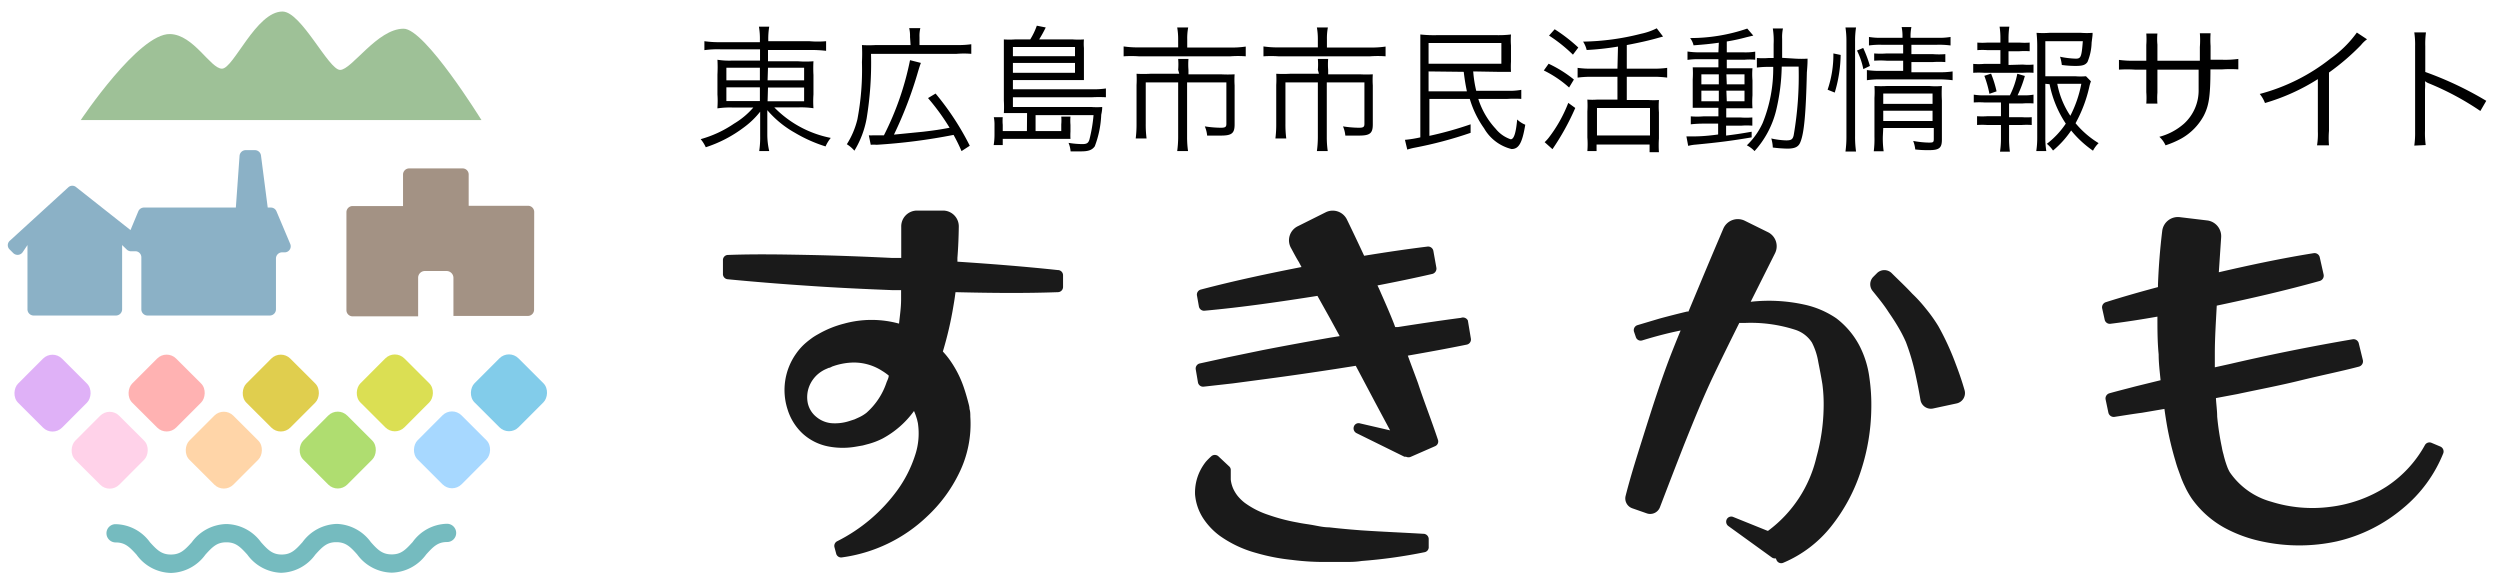 <svg xmlns="http://www.w3.org/2000/svg" viewBox="0 0 182 42"><g id="レイヤー_2" data-name="レイヤー 2"><path d="M64.22 27a3.78 3.78 0 00-2.29-.6 4.78 4.78 0 00-1.28.26c-.11 0-.21.08-.32.12l-.25.11a2.41 2.41 0 00-.48.3 2.28 2.28 0 00-.69.94 2.16 2.16 0 00-.1 1.23 1.78 1.78 0 00.63 1 2 2 0 001.11.45 3.41 3.41 0 001.32-.17l.34-.11.33-.15a2.69 2.69 0 00.54-.33 5.09 5.09 0 001.46-2.23c.06-.16.11-.33.16-.5a4.14 4.14 0 00-.48-.32z" fill="none"/><path d="M77 19.66c-2.43-.26-4.86-.45-7.3-.61v-.28c.06-.76.09-1.51.1-2.26a1.15 1.15 0 00-1.18-1.18h-1.88a1.15 1.15 0 00-1.13 1.18v2.27h-.63c-2.05-.1-4.11-.18-6.16-.22s-3.88-.07-5.81 0a.37.37 0 00-.38.37v1a.38.38 0 00.35.4q2.9.28 5.79.47c2 .14 4.11.24 6.16.32h.67v.68c0 .59-.09 1.18-.15 1.76a7.53 7.53 0 00-4 0 7.43 7.43 0 00-1.89.77 4.5 4.5 0 00-.41.25c-.15.11-.3.22-.44.34a4.18 4.18 0 00-.75.82 4.58 4.58 0 00-.62 4.08 4 4 0 001.12 1.77 3.86 3.86 0 001.89.92 5.54 5.54 0 002 0l.46-.08.45-.12a5.23 5.23 0 001-.39 6.78 6.78 0 002.28-2c.05.12.1.24.14.36l.08.25.06.26a5 5 0 01-.21 2.38 9.08 9.08 0 01-1.27 2.5 12.16 12.16 0 01-4.39 3.73.38.38 0 00-.2.44l.12.45a.37.37 0 00.41.29 11.12 11.12 0 006.23-3 10.62 10.62 0 002.3-3.11 8.09 8.09 0 00.83-4.14c0-.19 0-.37-.06-.56 0-.18-.07-.38-.11-.55-.09-.33-.18-.65-.3-1a7.75 7.75 0 00-.94-1.89 6 6 0 00-.59-.74 26.12 26.12 0 00.77-3.32c.06-.34.11-.67.15-1 2.48.06 5 .09 7.45 0a.38.38 0 00.38-.37v-.85a.38.38 0 00-.39-.39zM63.08 30.05a2.69 2.69 0 01-.54.33l-.33.15-.34.11a3.41 3.41 0 01-1.32.17 2 2 0 01-1.11-.45 1.78 1.78 0 01-.63-1 2.16 2.16 0 01.1-1.23 2.28 2.28 0 01.69-.94 2.41 2.41 0 01.48-.3l.25-.11c.11 0 .21-.09.32-.12a4.78 4.78 0 011.28-.26 3.78 3.78 0 012.29.6 4.14 4.14 0 01.48.34c0 .17-.1.34-.16.5a5.09 5.09 0 01-1.46 2.21zm114.58 2.46l-.64-.27a.38.38 0 00-.49.17 8.51 8.51 0 01-2.77 3 9.71 9.71 0 01-4.13 1.49 10 10 0 01-4.3-.38 5.39 5.39 0 01-3-2.14 2.81 2.81 0 01-.17-.35l-.07-.19-.08-.24c-.05-.17-.1-.34-.14-.52a4.37 4.37 0 01-.12-.52 19.77 19.77 0 01-.34-2.24c0-.44-.07-.89-.09-1.34l1.55-.29c1.54-.33 3.08-.62 4.62-1s2.83-.63 4.24-1a.4.4 0 00.29-.46l-.3-1.23a.39.39 0 00-.45-.3 152.751 152.751 0 00-8.9 1.79l-1.13.25v-1c0-1.16.08-2.33.14-3.49 2.52-.53 5-1.1 7.51-1.8a.4.4 0 00.27-.46l-.28-1.25a.39.39 0 00-.44-.31c-2.32.37-4.62.86-6.91 1.39l.17-2.54a1.16 1.16 0 00-1-1.23l-2-.24a1.15 1.15 0 00-1.29 1c-.16 1.31-.26 2.59-.31 3.91v.18c-1.27.34-2.54.7-3.8 1.1a.39.39 0 00-.26.46l.18.81a.38.38 0 00.43.3c1.14-.14 2.28-.32 3.41-.52 0 .92 0 1.83.09 2.75 0 .63.08 1.25.14 1.88l-1.79.44c-.64.17-1.29.33-1.93.51a.39.39 0 00-.28.46l.2.95a.4.4 0 00.44.31c.66-.1 1.31-.21 2-.3l1.64-.28q.08.59.18 1.17a22.93 22.93 0 00.62 2.61q.09.33.21.66t.24.66l.14.33.18.38a6.65 6.65 0 00.43.73 7.18 7.18 0 002.35 2.1 9.93 9.93 0 002.72 1 12.86 12.86 0 005.49 0 11.45 11.45 0 004.81-2.41 10 10 0 002.93-4 .39.39 0 00-.21-.49zm-71.3-9.37c-1.53.2-3.06.43-4.59.67h-.2l-.1-.27c-.29-.74-.62-1.49-.94-2.21a9.19 9.19 0 00-.25-.55c1.34-.26 2.66-.53 4-.84a.4.4 0 00.29-.44l-.22-1.23a.39.39 0 00-.42-.32c-1.55.19-3.09.42-4.62.67-.41-.88-.83-1.77-1.26-2.65a1.15 1.15 0 00-1.55-.51l-2 1a1.14 1.14 0 00-.5 1.62c.19.35.37.7.56 1l.19.36c-2.45.48-4.9 1-7.33 1.64a.38.38 0 00-.28.44l.14.79a.38.38 0 00.41.31c2.76-.25 5.49-.65 8.22-1.08l.91 1.63.71 1.3-.69.11c-1.65.29-3.29.59-4.93.91l-2.47.51-2.1.46a.38.38 0 00-.29.43l.16.94a.38.38 0 00.41.32l2.14-.24 2.48-.33c1.66-.22 3.31-.46 5-.72l1.46-.23 1.43 2.7 1.07 2-2.2-.51a.36.36 0 00-.44.24.39.39 0 00.19.47l3.49 1.72h.12a.41.41 0 00.36 0l1.76-.77a.37.37 0 00.2-.47c-.46-1.39-1-2.75-1.45-4.12-.24-.66-.49-1.31-.74-2 1.43-.25 2.86-.51 4.28-.8a.38.38 0 00.31-.44l-.22-1.32a.4.4 0 00-.5-.19zm-2.75 15.72c-1.51-.09-3-.15-4.49-.25-.8-.06-1.58-.13-2.36-.22-.39 0-.78-.09-1.16-.16s-.76-.11-1.13-.19a13.66 13.66 0 01-2.14-.56 6.16 6.16 0 01-1.72-.88 3.16 3.16 0 01-.52-.51 2.67 2.67 0 01-.31-.51 2.24 2.24 0 01-.18-.67v-.7a.34.34 0 00-.12-.26l-.79-.74a.39.39 0 00-.5 0 5 5 0 00-.4.4 3.79 3.79 0 00-.45.72A3.58 3.58 0 0087 36a3.76 3.76 0 00.59 1.73 5 5 0 001.2 1.27 8.35 8.35 0 002.64 1.25 14.59 14.59 0 002.62.51 18.41 18.41 0 002.56.15h1.26c.42 0 .83 0 1.25-.07a37 37 0 004.59-.64.37.37 0 00.3-.4v-.58a.39.39 0 00-.4-.36zm31.76-13.69a6 6 0 00-1.69-2 6.61 6.61 0 00-2.35-1 11.93 11.93 0 00-3.88-.2l1.77-3.53a1.14 1.14 0 00-.54-1.55l-1.68-.83a1.15 1.15 0 00-1.54.58c-.58 1.36-1.16 2.73-1.73 4.1l-.81 1.94h-.1c-.67.16-1.33.33-2 .51l-1.61.48a.38.38 0 00-.25.49l.13.38a.37.37 0 00.47.24c.91-.28 1.85-.53 2.79-.72-.26.62-.51 1.25-.76 1.89-.7 1.83-1.27 3.62-1.84 5.42-.49 1.57-1 3.13-1.4 4.71a.76.76 0 00.5.93l1 .35a.76.76 0 001-.45q.87-2.28 1.75-4.53c.69-1.72 1.39-3.46 2.16-5.07.6-1.26 1.23-2.53 1.86-3.8h.41a10.53 10.53 0 013.7.51 2.27 2.27 0 011.18.92 4.77 4.77 0 01.46 1.41c.1.51.21 1.06.3 1.62a11.28 11.28 0 01.09 1.75 14.24 14.24 0 01-.52 3.55 9.3 9.3 0 01-3.52 5.37h-.05l-2.48-1a.37.37 0 00-.48.16.39.39 0 00.12.5l3.17 2.29a.4.4 0 00.28.06l.05.12a.37.37 0 00.49.2 8.81 8.81 0 003.49-2.65 12.77 12.77 0 002.17-4.06 15.13 15.13 0 00.75-4.48 13.73 13.73 0 00-.14-2.3 7 7 0 00-.72-2.31zm7 1.31a19.26 19.26 0 00-1.25-2.72 10.9 10.9 0 00-.9-1.27c-.31-.39-.63-.75-1-1.1-.49-.53-1-1-1.51-1.51a.76.76 0 00-1.06 0l-.28.28a.77.77 0 00-.06 1c.41.51.82 1 1.19 1.58.25.36.49.73.7 1.09a10 10 0 01.55 1.07 16.36 16.36 0 01.71 2.42c.13.59.25 1.2.35 1.8a.77.77 0 00.91.62l1.72-.37a.77.77 0 00.57-1c-.17-.6-.39-1.24-.64-1.89z" fill="#1a1a1a"/><path d="M52.45 3.59a7.12 7.12 0 00-1.17.06V3a7.55 7.55 0 001.2.07h2.84v-.13a5.21 5.21 0 00-.07-1H56a5.58 5.58 0 00-.07 1V3h3a7 7 0 001.21 0v.7a9.38 9.38 0 00-1.23-.06h-3v.82h2.18a7.21 7.21 0 001.13 0 8.81 8.81 0 000 1v1.42a7 7 0 000 1 6.11 6.11 0 00-1.13-.06h-1.72a7.87 7.87 0 004.11 2.22 2.79 2.79 0 00-.38.62 10.44 10.44 0 01-2.24-1 7.38 7.38 0 01-2-1.64V9.8A5.32 5.32 0 0056 11h-.73a6.52 6.52 0 00.07-1.1V8.13a6 6 0 01-1.18 1.14 9.39 9.39 0 01-2.78 1.45 2.62 2.62 0 00-.37-.59A8.2 8.2 0 0053.44 9a5.66 5.66 0 001.4-1.17h-1.46a6 6 0 00-1.15.06V7.8a6.44 6.44 0 000-.92V5.43a10.13 10.13 0 000-1.08 5.43 5.43 0 001.1.06h2v-.82zm.43 1.34v.92h2.44v-.92zm0 1.43v1h2.44v-1zm3-.51h2.66v-.92h-2.63zm0 1.52h2.66v-1h-2.63zm10.37-4.68a2.44 2.44 0 00-.06-.64H67a2.39 2.39 0 00-.06.65v.58h2.7a6.81 6.81 0 001.07-.06v.7a6.56 6.56 0 00-1.07 0h-6.23a25 25 0 01-.32 4.71 6.87 6.87 0 01-.89 2.34 2.38 2.38 0 00-.55-.47 6 6 0 00.77-1.82 19.35 19.35 0 00.33-4.16 12.14 12.14 0 000-1.24 7.59 7.59 0 001 0h2.54zm-3 7.16a1.67 1.67 0 00.32 0h.78a21.17 21.17 0 001.9-5.47l.79.2c-.07.19-.11.31-.2.61a29.19 29.19 0 01-1.76 4.61l2.12-.21c.85-.1 1.25-.16 1.93-.29a16.24 16.24 0 00-1.57-2.16l.55-.33a19.74 19.74 0 012.49 3.8L70 11a13 13 0 00-.58-1.18 42.2 42.2 0 01-5.6.72 2.74 2.74 0 00-.43 0zm11.52-1.62h-1.69a7.49 7.49 0 000-.9V2.87a5.61 5.61 0 00.8 0H75a4.9 4.9 0 00.48-1l.65.13a9.45 9.45 0 01-.48.87h2.45a5.59 5.59 0 00.81 0 3.65 3.65 0 000 .63v2.33h-5.17v.67h5.83a6 6 0 00.94-.06v.64a9.15 9.15 0 00-1 0h-5.77v.71h5.71a5.63 5.63 0 00.79 0c0 .09 0 .25-.07.56a7.22 7.22 0 01-.47 2.3c-.19.27-.46.37-1 .37h-.76a2.08 2.08 0 00-.15-.62 6.35 6.35 0 001 .09c.32 0 .44-.07.52-.33a11 11 0 00.3-1.78h-4.22v1.16h1.87v-.49a3.2 3.2 0 000-.56h.67a3.78 3.78 0 000 .6v.5a4.35 4.35 0 000 .52H73v.45h-.66a4.75 4.75 0 00.06-.78v-.65a2.8 2.8 0 00-.05-.6H73a3.09 3.09 0 000 .56v.45h1.76zm3.49-4.14v-.67h-4.52v.67zM73.74 5.3h4.52v-.72h-4.52zm12.03-2.46A4.93 4.93 0 0085.7 2h.8a4.22 4.22 0 00-.07.85v.61h3.13a6.84 6.84 0 001.13-.07v.71a7.31 7.31 0 00-1.12 0h-6.66a8.26 8.26 0 00-1.11 0v-.72a7.2 7.2 0 001.12.07h2.85zm0 2.24a4.77 4.77 0 000-.79h.75a5.07 5.07 0 000 .8v.32h2.36a8.77 8.77 0 001 0 6.44 6.44 0 000 .81v2.83c0 .65-.2.82-1 .82h-1a2.2 2.2 0 00-.17-.67 7.89 7.89 0 001.17.1c.32 0 .4-.06.4-.28V6h-2.86v4a7.08 7.08 0 00.07 1h-.79a7.73 7.73 0 00.07-1V6h-2.36v3a7.8 7.8 0 00.06 1.08h-.79A8.22 8.22 0 0082.74 9V6.19a6.93 6.93 0 000-.82 8.73 8.73 0 001 0h2.11zm10.17-2.24a4.93 4.93 0 00-.07-.84h.8a4.22 4.22 0 00-.07.85v.61h3.13a7 7 0 001.14-.07v.71a7.54 7.54 0 00-1.13 0h-6.66a8.1 8.1 0 00-1.1 0v-.72a7.06 7.06 0 001.11.07h2.85zm0 2.24a4.77 4.77 0 000-.79h.75a5.07 5.07 0 000 .8v.32H99a8.69 8.69 0 00.94 0 6.44 6.44 0 000 .81v2.83c0 .65-.2.82-1 .82h-1a2.2 2.2 0 00-.17-.67 7.89 7.89 0 001.17.1c.31 0 .39-.06.39-.28V6h-2.74v4a7.08 7.08 0 00.07 1h-.79a7.73 7.73 0 00.07-1V6h-2.36v3a7.8 7.8 0 00.06 1.08h-.79A8.22 8.22 0 0092.91 9V6.19a6.93 6.93 0 000-.82 8.73 8.73 0 001 0h2.11zm11.31.12a8.67 8.67 0 00.22 1.41h2.28a4.81 4.81 0 001-.07v.66a8.72 8.72 0 00-1 0h-2.13a5.75 5.75 0 001.27 2.18 2.37 2.37 0 001.09.76c.23 0 .38-.44.47-1.44a1.91 1.91 0 00.59.38c-.22 1.33-.47 1.77-1 1.77a3.18 3.18 0 01-2-1.51A7.2 7.2 0 01107 7.2h-2.94v2.69a26 26 0 003-.84v.62a29.32 29.32 0 01-4.06 1.08 4.66 4.66 0 00-.55.14l-.17-.71a8.59 8.59 0 001.12-.18V2.51a9 9 0 001.16.05H109a7.76 7.76 0 001-.05 5.14 5.14 0 000 .8v1.18a6.37 6.37 0 000 .74h-1zM104 4.64h5.3V3.13H104zm0 .56v1.45h2.79c-.1-.48-.16-.84-.23-1.42zm8.74-.56a8.85 8.85 0 011.84 1.15l-.35.58a8 8 0 00-1.84-1.24zm1.94 3.22a18.18 18.18 0 01-1.66 3l-.57-.51a2.67 2.67 0 00.31-.34 10.09 10.09 0 001.41-2.52zm-1.5-5.73a11.84 11.84 0 011.72 1.33l-.39.52a11 11 0 00-1.74-1.39zm4.61 1.26a20 20 0 01-2.28.25 2 2 0 00-.26-.61 18 18 0 004.21-.57 4.66 4.66 0 001.15-.4l.46.6-.33.09c-.58.17-1.36.35-2.31.53V5h1.94a6.88 6.88 0 001-.06v.71a7.36 7.36 0 00-1-.06h-1.94v1.69H120a5.12 5.12 0 00.77 0 6.31 6.31 0 000 .9v1.9a7.57 7.57 0 000 1h-.68v-.56h-3.86V11h-.67a6.52 6.52 0 000-1V8.12a7.27 7.27 0 000-.87 4.81 4.81 0 00.72 0h1.47V5.59h-1.9a7.36 7.36 0 00-1 .06v-.71a6.67 6.67 0 001 .06h1.9zm-1.53 6.47h3.86v-2h-3.86zm8.87-6.75c-.72.1-1.08.13-1.84.19a1.35 1.35 0 00-.25-.53 12.78 12.78 0 004.16-.69l.44.51-.5.12a13.56 13.56 0 01-1.43.31v.79h1.2a4.46 4.46 0 00.87-.05v.59a4.19 4.19 0 00-.79 0h-1.28v.62h1.87a5.31 5.31 0 000 .88v1.09a6.71 6.71 0 000 .94h-1.91v.67h1a5.79 5.79 0 00.9 0v.6a4.76 4.76 0 00-.81 0h-1.1v.72c.64-.08 1-.13 1.86-.28V10c-1.4.24-2.4.37-4.09.53a3 3 0 00-.53.09l-.13-.69h.42c.31 0 .88 0 1.89-.14V9H124a8.61 8.61 0 00-.91.05v-.58a5.51 5.51 0 00.92 0h1.09v-.62h-1.87V5.78a6.66 6.66 0 000-.88h1.87v-.59h-1.35a5.46 5.46 0 00-.9.05v-.61a5.67 5.67 0 00.91.06h1.34zm-1.27 2.3v.73h1.27v-.73zm0 1.19v.77h1.27V6.6zm1.85-.46H127v-.73h-1.32zm0 1.23H127V6.6h-1.32zm5-3.1a7.24 7.24 0 00.88 0c0 .22 0 .42-.05 1-.07 3-.2 4.42-.47 5.07-.13.35-.4.48-.95.48a9.84 9.84 0 01-1.06-.08 2.68 2.68 0 00-.11-.66 5.54 5.54 0 001.08.14c.37 0 .48-.07.55-.37a25.32 25.32 0 00.36-5h-1.23a14.81 14.81 0 01-.41 3.2 6.83 6.83 0 01-1.57 2.95 2 2 0 00-.56-.42 5.3 5.3 0 001.15-1.62 10.51 10.51 0 00.77-4.09h-.26a6.11 6.11 0 00-.93.05v-.7a5.26 5.26 0 00.89 0h.33v-1a5.59 5.59 0 00-.06-1.15h.74a3 3 0 00-.06.76v1.38zm2.34 2.26a7.88 7.88 0 00.42-2.64L134 4a10 10 0 01-.43 2.74zm1.3 4.5a7.83 7.83 0 00.07-1.14V3a6.5 6.5 0 00-.07-1h.77a6.24 6.24 0 00-.07 1v6.9a7.6 7.6 0 00.07 1.13zm1.3-6a5.5 5.5 0 00-.46-1.35l.45-.19a9.11 9.11 0 01.49 1.31zM137 3.26a5.78 5.78 0 00-.94.05v-.62a4.67 4.67 0 00.95.06h1.49a3.37 3.37 0 00-.06-.78h.71a3.32 3.32 0 00-.06.78H141a4.89 4.89 0 001-.06v.62a6.28 6.28 0 00-1-.05h-1.85v.68h1.55a5.66 5.66 0 00.92 0v.58a6 6 0 00-.93 0h-1.54v.74h2a6.17 6.17 0 001-.06v.64a7.74 7.74 0 00-1-.06h-4.24a6.51 6.51 0 00-1 .06V5.1a6.26 6.26 0 001 .06h1.64v-.74h-1.2a6 6 0 00-.91 0v-.53a5.73 5.73 0 00.92 0h1.19v-.63zm.07 6.68a6.72 6.72 0 00.06 1.07h-.72a7 7 0 00.05-1.07V7.13a6.74 6.74 0 000-.87 8 8 0 00.93 0h3.06a5 5 0 00.92 0 9 9 0 000 1.06v2.84c0 .61-.19.77-.94.77-.27 0-.59 0-1-.05a2.35 2.35 0 00-.15-.62 6.7 6.7 0 001.11.12c.33 0 .39 0 .39-.27v-.79h-3.68zm3.62-2.38v-.75h-3.59v.75zm0 1.25v-.75h-3.59v.75zm6.57-4.11a4 4 0 00.78 0v.6a5.39 5.39 0 00-.78 0h-2.81a5.88 5.88 0 00-.8 0v-.65a4.34 4.34 0 00.8 0h1.18v-1h-.94a5.22 5.22 0 00-.74 0V3.1a4.71 4.71 0 00.74 0h.94v-.3a5.52 5.52 0 00-.06-.86h.71a6 6 0 00-.06.86v.3h.8a4.71 4.71 0 00.74 0v.63a5.22 5.22 0 00-.74 0h-.8v1zm0 2.24a3.74 3.74 0 00.78-.05v.64a5.39 5.39 0 00-.78 0h-1v1h.92a4.65 4.65 0 00.73 0v.57a5.07 5.07 0 00-.73 0h-.92v1a7.3 7.3 0 00.06.94h-.72a6 6 0 00.07-.94v-1h-1a5.22 5.22 0 00-.74 0v-.64a4.88 4.88 0 00.74 0h1v-1h-1.18a6.07 6.07 0 00-.8 0v-.57a4.21 4.21 0 00.8.05h1.83a6 6 0 00.54-1.57l.55.16a8.49 8.49 0 01-.53 1.41zm-2.43-.11a7.91 7.91 0 00-.37-1.31l.49-.16a8 8 0 01.4 1.29zm4.07-.73V10a6.32 6.32 0 00.07 1h-.73a6.32 6.32 0 00.07-1V3.33a8.75 8.75 0 00-.05-.94 6.33 6.33 0 00.94 0h2.3a5.45 5.45 0 00.84 0c0 .17 0 .17-.07.71a3.91 3.91 0 01-.3 1.41c-.15.22-.36.29-.87.29a7.47 7.47 0 01-1-.07 2.91 2.91 0 00-.13-.6 6.23 6.23 0 001.15.14c.37 0 .42-.13.51-1.27h-2.73v2.55h2.16a4.7 4.7 0 00.8 0l.36.37a2.76 2.76 0 00-.12.41 10 10 0 01-1 2.64 6.64 6.64 0 001.68 1.45 2.13 2.13 0 00-.41.55 7.64 7.64 0 01-1.59-1.47 7 7 0 01-1.32 1.46 2.3 2.3 0 00-.45-.49A6.14 6.14 0 00150.39 9a7.94 7.94 0 01-1.18-2.87zm.87 0a6.25 6.25 0 00.95 2.33 8.55 8.55 0 00.8-2.33zm10.38-1.68v-1a6.65 6.65 0 000-1h.78a6.86 6.86 0 000 .93v1h.86a7.06 7.06 0 001.16-.06v.76a8.94 8.94 0 00-1.15 0h-.88c0 2-.12 2.66-.49 3.38a4.2 4.2 0 01-1.62 1.65 6.65 6.65 0 01-1.16.5 1.85 1.85 0 00-.45-.62A4.42 4.42 0 00159 9a3.28 3.28 0 001.06-2.49V5.07h-3v1.67a5.26 5.26 0 000 .8h-.81a5.55 5.55 0 000-.83V5.07h-.83a9.21 9.21 0 00-1.16 0v-.71a7.27 7.27 0 001.17.06h.82V3.28a5.79 5.79 0 000-.84h.81a4.32 4.32 0 000 .81v1.17zm12.17-1.56a2.26 2.26 0 00-.44.42 16.85 16.85 0 01-2.33 2v4.25a6.42 6.42 0 000 1.05h-.87a5 5 0 00.06-1V5.76a15 15 0 01-3.85 1.74 2.37 2.37 0 00-.38-.66 14.07 14.07 0 005.17-2.59 8.11 8.11 0 001.9-1.88zm3.44 7.74a6.43 6.43 0 00.06-1V3.36a5.93 5.93 0 00-.06-1h.85a6.28 6.28 0 00-.05 1v1.88a25 25 0 014.44 2.1l-.43.74a20.28 20.28 0 00-3.72-2 1.1 1.1 0 01-.31-.17 3.49 3.49 0 010 .59v3a6.8 6.8 0 00.05 1.06z"/><rect x="1.56" y="26.36" width="4.53" height="4.53" rx=".98" transform="rotate(44.95 3.83 28.621)" fill="#dfb1f7"/><rect x="9.87" y="26.35" width="4.53" height="4.53" rx=".98" transform="rotate(44.95 12.134 28.611)" fill="#ffb2b2"/><rect x="18.18" y="26.35" width="4.53" height="4.53" rx=".98" transform="rotate(44.95 20.443 28.613)" fill="#e0ce4e"/><rect x="26.48" y="26.34" width="4.53" height="4.53" rx=".98" transform="rotate(44.95 28.748 28.603)" fill="#dbdf53"/><rect x="5.72" y="30.51" width="4.53" height="4.53" rx=".98" transform="rotate(44.95 7.983 32.777)" fill="#ffd2e9"/><rect x="14.03" y="30.5" width="4.53" height="4.53" rx=".98" transform="rotate(44.95 16.288 32.767)" fill="#ffd5a8"/><rect x="22.33" y="30.5" width="4.53" height="4.53" rx=".98" transform="rotate(44.95 24.592 32.757)" fill="#afdd70"/><rect x="30.64" y="30.49" width="4.53" height="4.53" rx=".98" transform="rotate(44.95 32.914 32.754)" fill="#a7d8ff"/><rect x="34.79" y="26.33" width="4.53" height="4.53" rx=".98" transform="rotate(44.95 37.052 28.593)" fill="#82ccea"/><path d="M12.44 41.71a3.16 3.16 0 01-2.5-1.33c-.52-.57-.84-.89-1.52-.89a.67.67 0 01-.67-.67.66.66 0 01.67-.66 3.16 3.16 0 012.5 1.32c.52.57.85.89 1.52.89.68 0 1-.32 1.52-.89a3.2 3.2 0 012.51-1.33A3.19 3.19 0 0119 39.47c.51.57.84.9 1.51.9s1-.33 1.51-.9a3.2 3.2 0 012.51-1.33A3.2 3.2 0 0127 39.47c.51.57.84.89 1.52.89s1-.33 1.52-.9a3.16 3.16 0 012.5-1.33.67.67 0 01.67.67.66.66 0 01-.66.66c-.68 0-1 .33-1.52.9a3.2 3.2 0 01-2.51 1.33A3.2 3.2 0 0126 40.36c-.51-.57-.84-.89-1.52-.89s-1 .33-1.52.9a3.16 3.16 0 01-2.5 1.33A3.18 3.18 0 0118 40.37c-.52-.57-.84-.89-1.52-.89s-1 .32-1.52.89a3.19 3.19 0 01-2.5 1.34z" fill="#75bbbf"/><path d="M38.89 15.42a.45.45 0 00-.45-.44h-4.32V12.7a.44.44 0 00-.44-.44h-3.89a.45.45 0 00-.45.44V15h-3.67a.45.45 0 00-.45.45v7.13a.45.45 0 00.44.45h4.78v-2.81a.49.49 0 01.5-.49h1.57a.5.5 0 01.5.49V23h5.43a.45.45 0 00.44-.45z" fill="#a39284"/><path d="M35.05 8.74s-4.12-6.67-5.67-6.65c-1.91 0-3.78 3-4.62 3S21.94.85 20.57.84C18.65.83 17 5 16.16 5s-2.06-2.48-3.78-2.52c-2.28-.07-6.5 6.26-6.5 6.26z" fill="#9ec197"/><path d="M21.13 17.76l-1-2.37a.44.44 0 00-.41-.28h-.23L19 11.32a.45.45 0 00-.44-.39h-.67a.45.45 0 00-.45.41l-.27 3.77h-6.69a.45.45 0 00-.41.27l-.57 1.37-3.95-3.12a.43.43 0 00-.57 0l-4.27 3.9a.43.43 0 000 .64l.26.26a.45.45 0 00.68-.07l.35-.52v4.68a.45.45 0 00.44.45h6a.45.45 0 00.45-.45v-4.68l.34.33a.46.46 0 00.38.12h.24a.44.44 0 01.44.44v3.79a.45.45 0 00.44.45h8.91a.45.45 0 00.45-.45v-3.71a.45.45 0 01.45-.44h.22a.44.44 0 00.37-.61z" fill="#8bb1c6"/></g></svg>
